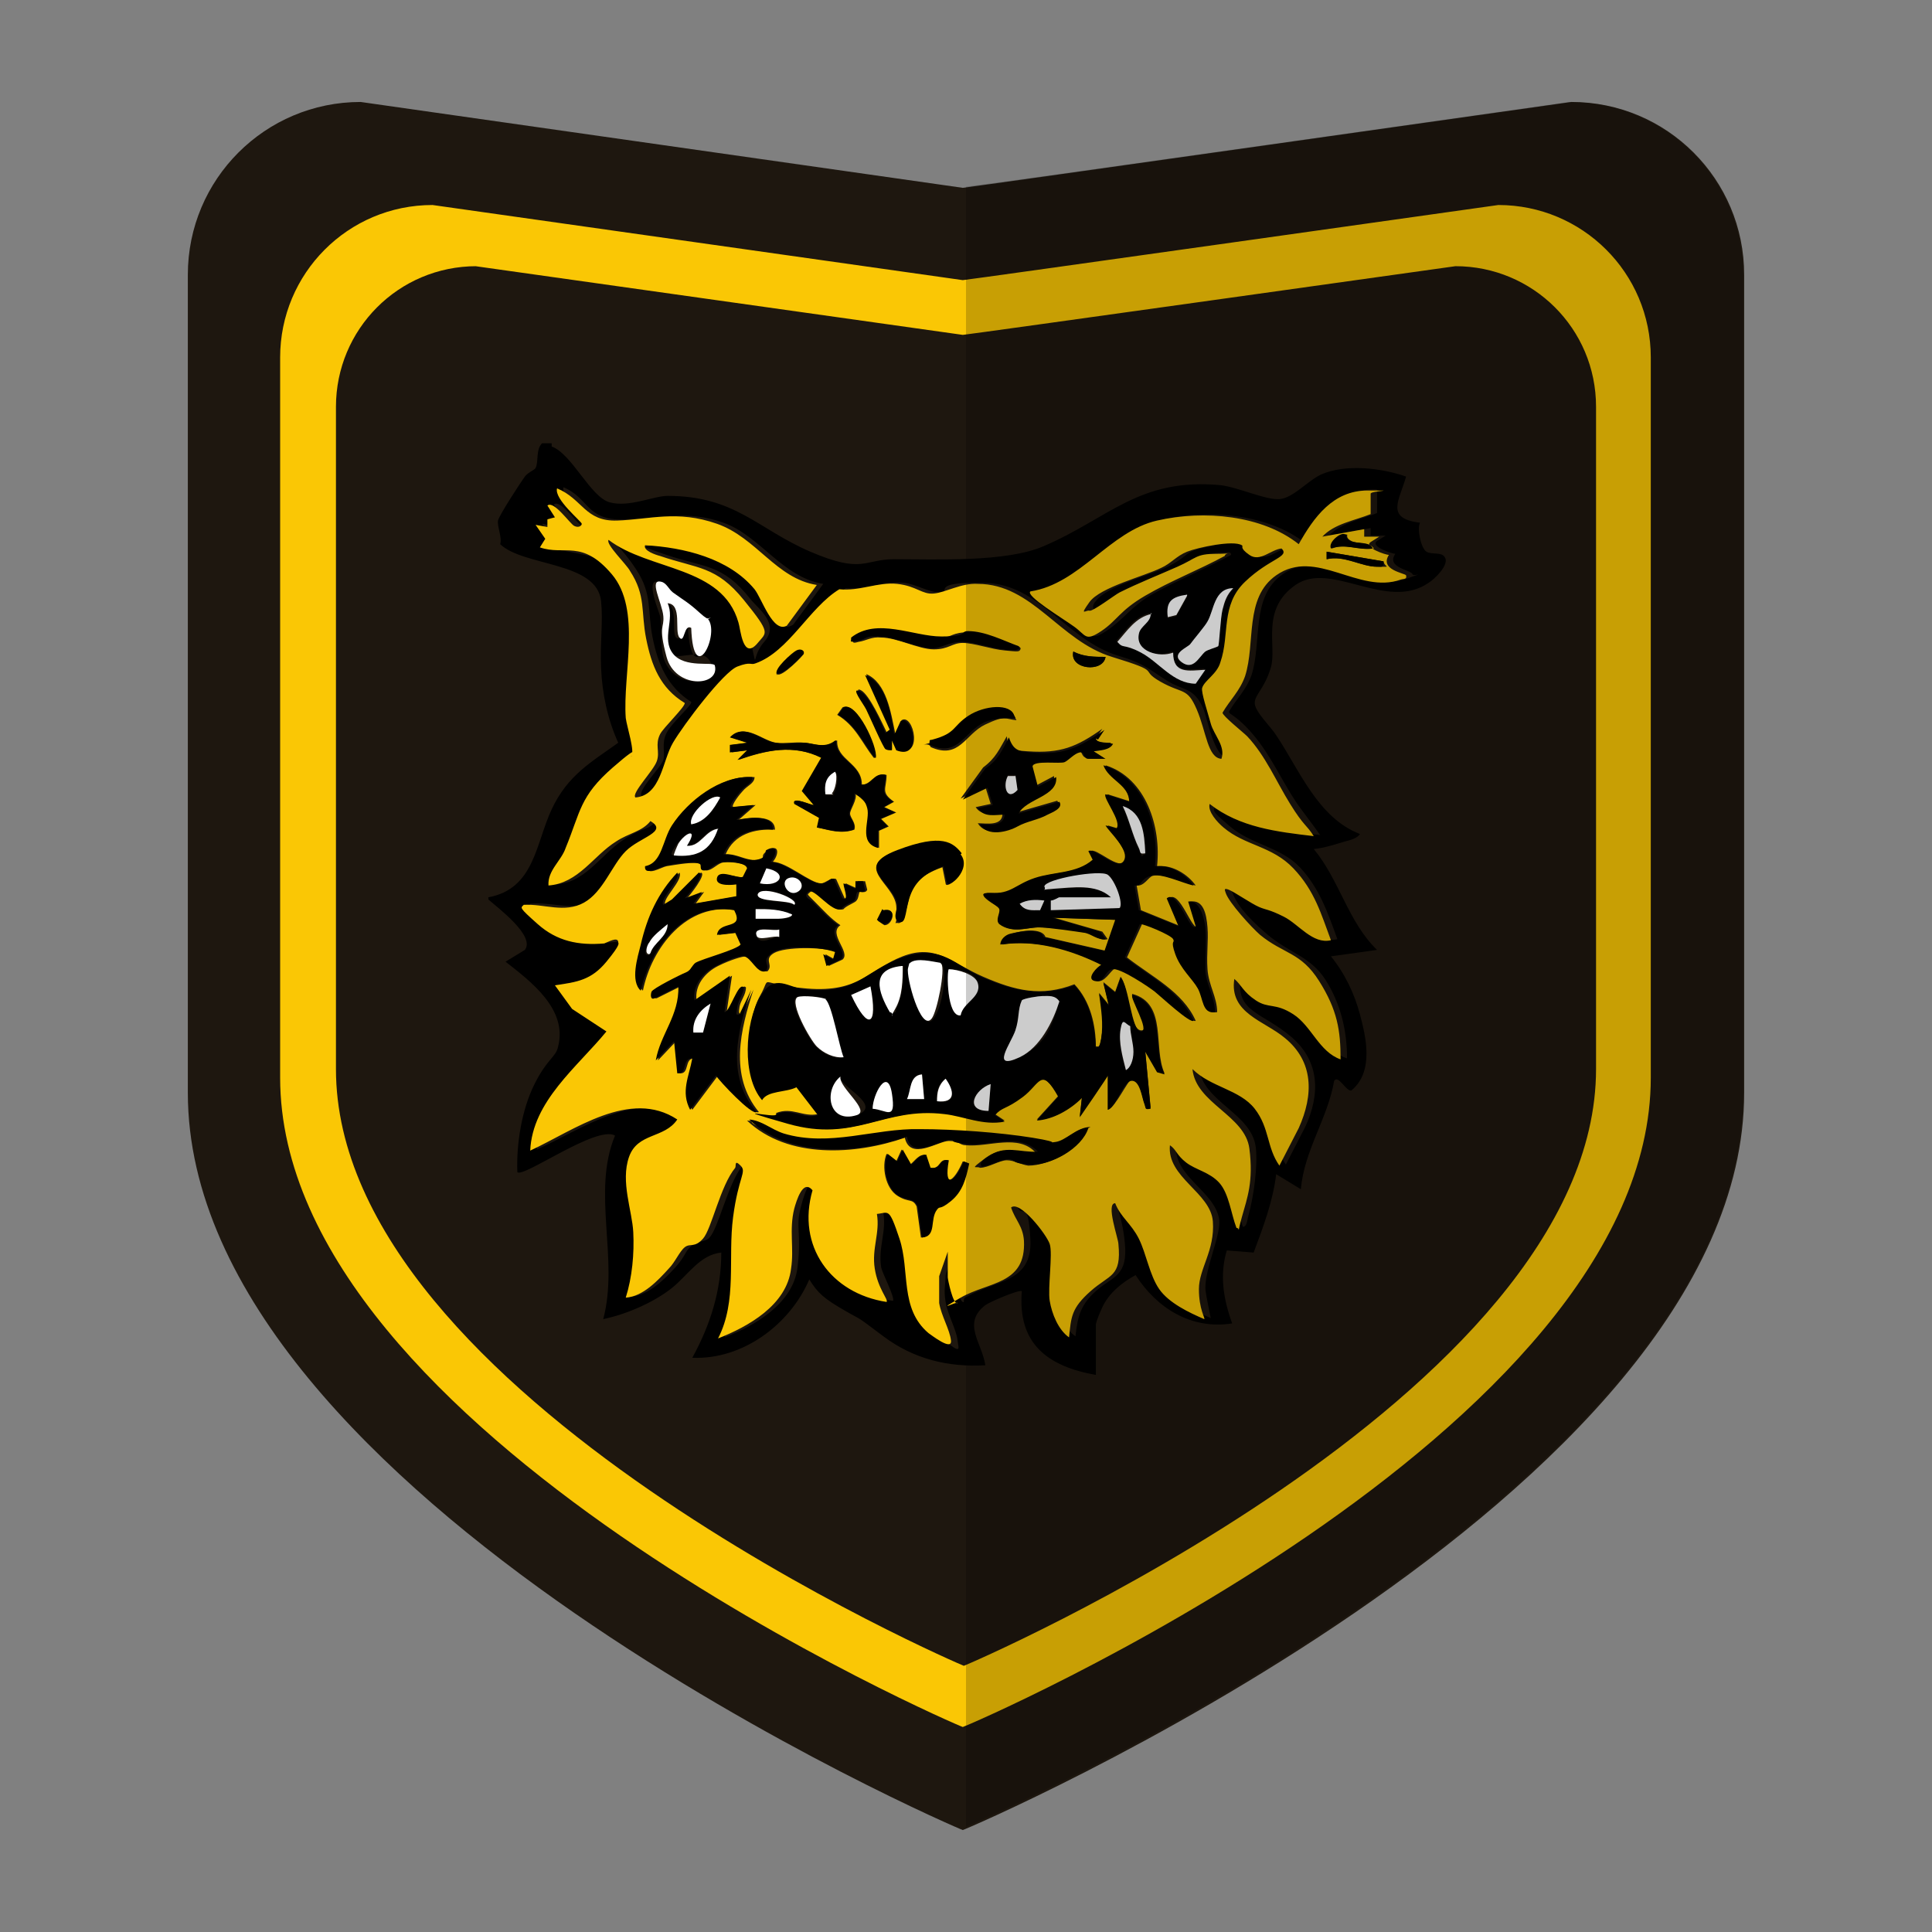 <?xml version="1.0" encoding="UTF-8"?>
<svg id="Layer_1" xmlns="http://www.w3.org/2000/svg" version="1.1" viewBox="0 0 180 180">
  <rect x="0" y="0" width="180" height="180" fill="#808080" stroke="none"/>
  <!-- Generator: Adobe Illustrator 29.6.1, SVG Export Plug-In . SVG Version: 2.1.1 Build 9)  -->
  <defs>
    <style>
      .st0 {
        isolation: isolate;
        opacity: .2;
      }

      .st1 {
        fill: #fac705;
      }

      .st2 {
        fill: #1e170f;
      }

      .st3 {
        fill: #fff;
      }
    </style>
  </defs>
  <path class="st2" d="M33.6,9.5l56.1,8c.3,0,56.7-8,56.7-8,8.9,0,16.1,7.2,16.1,16.1v76.2c0,37.7-72.6,68.7-72.8,68.7S17.5,139.5,17.5,101.8V25.6c0-8.9,7.2-16.1,16.1-16.1Z"/>
  <path class="st1" d="M40.3,19.1l49.4,7c.3,0,49.9-7,49.9-7,7.8,0,14.2,6.3,14.2,14.2v67.1c0,33.2-63.9,60.5-64.1,60.5s-63.6-27.3-63.6-60.5V33.3c0-7.8,6.3-14.2,14.2-14.2Z"/>
  <path class="st2" d="M44.3,24.8l45.4,6.4c.3,0,45.9-6.4,45.9-6.4,7.2,0,13.1,5.8,13.1,13.1v61.7c0,30.5-58.8,55.6-58.9,55.6s-58.5-25.1-58.5-55.6v-61.7c0-7.2,5.8-13.1,13.1-13.1h-.1Z"/>
  <g>
    <path d="M51.4,41.6c1.9.7,3.6,4.7,5.4,5.2s4.1-.6,5.4-.6c6.3,0,8.4,3.1,13.3,5.2s5,.7,7.8.7c3.9,0,10.4.3,13.9-1.2,6.1-2.6,8.9-6.4,16.5-5.7,1.7.2,4.2,1.4,5.5,1.3s2.6-1.7,3.9-2.3c2.3-1,5.6-.6,7.9.2-.6,2.2-2,3.9,1.3,4.3-.3.6.1,2.4.6,2.7s1.4,0,1.7.5c.5.7-1,2.1-1.5,2.4-3.9,2.7-9.1-2.1-12.4.2s-1.7,5.7-2.3,7.7-1.5,2.5-1.5,3.3,1.5,2.2,2,3c2.2,3.3,3.9,7.7,7.8,9.2-.2.4-1,.6-1.4.7-1,.3-1.9.6-2.9.7,2.4,2.9,3.2,6.8,5.9,9.4l-4.3.6c1.3,1.6,2.2,3.5,2.7,5.4s1.4,5.3-.8,7.1c-.5.1-1.2-1.5-1.6-.9-.6,3.5-2.8,6.5-3.1,10.1l-2.3-1.4c-.3,2.5-1.2,4.9-2.1,7.3l-2.5-.2c-.7,2.3-.3,4.6.5,6.8-3.8.6-7-1.4-9-4.5-1.3.7-2.5,1.7-3.1,3s-.6,1.6-.6,1.6v4.7c-4.5-.8-7.3-2.9-6.9-7.8-.2-.2-3,1-3.4,1.3-2.2,1.7-.3,3.5,0,5.6-3.5.2-6.7-.6-9.5-2.7s-1.7-1.3-3.6-2.4-2.5-1.6-3.3-2.9c-1.8,4.2-6.2,7.5-10.9,7.3,1.7-3.1,2.7-6.3,2.7-9.8-2,.2-3.1,2.1-4.6,3.3s-4,2.4-6.4,2.9c1.5-5.6-1.1-11.8,1.1-17.1-1.7-1-8.6,4-9.1,3.4-.1-2.6.4-5.8,1.6-8.2s2-2.5,2.2-3.5c.9-3.5-2.6-6.1-4.9-7.9l1.8-1.1c1-1.3-2.5-3.9-3.4-4.7v-.2c4.3-.8,4.4-5,5.9-8.2s3.7-4.4,6.2-6.2c-1-2.2-1.5-4.6-1.6-7s.2-4.3,0-6.2c-.4-3.7-7.2-3.2-9.4-5.3.2-.6-.3-1.7-.2-2.2s2.2-3.7,2.5-4.1.9-.6,1-.8c.3-.6,0-1.7.6-2.3h.9ZM88.9,114.9v4c0,.2.5,2.6.9,2.4,0-.3,0-.4.3-.5,2.6-1.5,6.1-1.3,5.9-5.3s-.8-1.9-1.2-3.1c.7-.7,3.3,2.6,3.6,3.4s-.3,3.8,0,5.3.8,2.7,1.8,3.4c.2-1.9.5-3,2-4.3s2.9-1.3,2.6-4.4-1.2-3.8-.3-3.8c.5,1.3,1.6,2.1,2.2,3.3s1,3.4,1.9,4.7,2.8,2.2,4.2,2.8c0-.1-.5-2.3-.5-2.8,0-1.9,1.4-4.8,1.3-6.3-.3-2.7-4.4-4.1-4-7.1.6.4.9,1.1,1.5,1.6.9.8,2.4,1.1,3.1,1.9s1.1,2.9,1.6,4.2c.4,0,.4-.7.5-1,.5-1.8.9-4.6.7-6.4-.4-3.2-4.9-4.2-5.3-7.4,1.8,1.6,4.4,1.8,5.8,3.7s1.1,3.6,2.3,5.3l1.8-3.5c1.4-3,1.4-6.1-1.3-8.4s-5.2-2.3-4.7-5.5c.7.6,1.2,1.5,2,2,1.2.8,2.4.6,3.5,1.3,1.7,1.1,2.4,3.6,4.4,4.2,0-2.6-.6-5.1-2-7.3s-3.4-2.5-5.5-4.3-2.9-3-3.2-3.9,0-.4.3-.3c.5.2,2,1.2,2.8,1.6s1.6.5,2.3.9c1.4.8,2.7,2.6,4.4,2.2-.9-2.5-1.7-4.8-3.5-6.7s-4.5-2.1-6.5-3.8-1.5-1.4-1.3-2.2c2.8,2.2,6.3,2.6,9.7,3-.7-1-1.5-2-2.2-3-1.4-2.1-2.4-4.4-4-6.3s-2.3-1.9-2.3-2.2c.7-1.2,1.6-2,2.1-3.4,1-3.1-.1-7.3,2.9-9.4,3.7-2.6,7.8,1.8,11.6.4s.6,0,.5-.4-2.5-.6-1.6-1.9c-.3,0-2.4-.7-1.7-1.2l.8-.5h-1.4s0-.7,0-.7l-3.9.7c1.2-1.2,3-1.5,4.5-2.1,0-.1,0-1.6,0-1.9s.1-.3-.3-.3c-3.2,0-5,2.5-6.4,5-3.4-2.7-9.1-3.2-13.2-2.2s-7.3,5.9-11.8,6.6c-.5.5,3.7,3.1,4.1,3.3,1.1.8.9,1.5,2.5.4s2.2-2.2,4.1-3.3,5-2.4,7.4-3.7c0-.4-.5-.2-.8-.2-1.9,0-2.1.5-3.6,1.2s-3.7,1.5-5.4,2.4-2.7,1.7-2.8,1.7c-.4,0-.3-.5,0-.8,1-1.4,5.1-2.4,6.7-3.2s1.6-1.2,2.4-1.5,4.3-1.1,5.1-.6.4.7.7.9c1,.8,2-.4,3-.6.8.8-3,2.7-3.4,3.1-2.3,2.2-1.4,5-2.3,7.5s-1.6,1.7-1.7,2.4.6,2.8.8,3.3c.4,1.1,1.4,2.2,1,3.3-1.3,0-1.9-3.7-2.3-4.6-.9-2-1.8-1.6-3.4-2.6s-2.1-1.6-4.5-2.3c-4.9-1.5-7.3-6.7-12.5-6.8s-3,.9-4.1.9-2.3-.8-3.4-.9c-1.8-.2-3.6.7-5.4.5-2.8,1.6-4.7,5.8-7.8,6.9s-1.1.1-1.7.3c-1.2.5-5.2,5.7-6,7.1s-1,4.9-3.5,5.1c-.5-.5,1.8-2.7,2-3.4s-.2-1.5.3-2.5,2.4-2.6,2.3-2.9c-2.2-1.4-3.1-3.5-3.6-6s0-4-1.5-6.3-2.3-2.5-2-2.9c3.8,2.9,10.5,2.4,12.1,7.7s.3,3.6,1.8,1.9-.6-3.1-1.3-4c-2.6-3.3-4.3-2.9-7.8-4.1s-1.5-.5-1.4-1c3.6.2,7.8,1.2,10.2,4.1s1.8,4.1,3,3.4l2.8-3.8c-3.8-.6-5.9-4.5-9.3-5.7s-5.8-.4-9.3-.3-3.2-2-5.6-3c-.3,1,2.3,3.1,2.3,3.3s-.3.4-.7.2-1.9-2.4-2.5-1.9l.7,1.1-.8.2v.7c.1,0-1-.2-1-.2l.9,1.3-.5.8c2.3.8,5,.5,6.7,2.5,2.8,3.3.9,9.3,1.3,13.4s.9,3.2.5,3.6-1.3.7-1.7,1c-3.2,2.6-3,4.1-4.4,7.5s-1.8,2.1-1.6,3.5c2.8-.1,4.2-2.7,6.3-4.1s2.3-.8,3.2-1.9c1.7.9-1.5,2-2.3,2.8-1.3,1.3-2.4,3.9-3.9,4.8s-3.7,0-5.6.2c-.4.4,1,1.6,1.3,1.8,1.8,1.6,3.8,2,6.2,1.8s1.2-.7,1.3-.1-.9,1.6-1.1,1.8c-1.4,1.7-2.7,1.9-4.8,2.2l1.6,2.2,3.2,2.1c-2.7,3.3-6.9,6.5-7.1,11.1,4.1-1.8,9.3-5.7,13.7-2.9-1.2,1.7-3.7,1.3-4.5,3.5s.2,4.8.4,7,0,4.1-.7,6.1c1.6-.2,3-1.6,4-2.7s.9-1.5,1.5-2,1.4-.4,1.7-.8c.8-.8,1.7-4.9,3-6.6s0-.6.5-.2c.7.6-.5,3.8-.7,4.8-.5,3.8.4,7.8-1.4,11.3,2.9-1.1,6.4-3.2,6.8-6.5s-.2-3.7.3-5.6.9-2.8,1.7-1.7c-1.5,5.2,1.7,9.6,6.9,10.4.2-.3-1-2.6-1.1-3.1-.3-1.9.5-3.3.2-5.1,1.1,0,1.8,1.5,2.1,2.3,1,2.9,0,6.4,2.7,8.8s2.2,1.6,2.1.7-.9-2.3-1.1-3.5,0-1.6,0-2.5l1.4-4ZM65.9,57.6c-.2-.2-.7-.2-1-.5-1.1-1-1.4-1.1-2.5-1.9s-.5-.9-1.1-1c-1.2-.3.1,2.8.2,3.2.2,1.1,0,2.6.3,3.8.8,3,5,2.8,4.5.8s-3.2-.3-3.9-1.1c-1-1.4.3-3.1-.5-4.7,1.4,0,.6,2.7,1.1,3.2s.5-1.3,1.1-.9c.3,5.9,2.8.5,1.5-.9ZM114.9,54.8c-1.7,0-1.8,2.1-2.4,3.1s-1.3,1.7-1.6,2.1-1.8,1-.8,1.7,1.6-.6,2.2-1,1.1-.4,1.2-.5c0-.1.2-2.7.4-3.4s.5-1.4,1-2ZM110.6,55.5c-1.4.1-2,.6-1.8,2.1l.8-.2,1-1.8ZM107.2,57.1c-1.5.3-2.3,1.6-3.2,2.6.5.7,1.4.6,2.2,1,1.7.9,3,2.8,5.1,2.9l.9-1.3c-1.6.1-2.9.4-3-1.6-1.2.6-3.5,0-3.2-1.7s1.3-1.1,1.1-2Z"/>
    <path class="st1" d="M88.9,114.9l-1.4,4c0,.8,0,1.6,0,2.5.2,1.2,1,2.5,1.1,3.5s-1.8-.5-2.1-.7c-2.7-2.3-1.7-5.8-2.7-8.8s-1-2.4-2.1-2.3c.3,1.8-.5,3.2-.2,5.1s1.3,2.9,1.1,3.1c-5.2-.8-8.4-5.2-6.9-10.4-.9-1.1-1.5,1-1.7,1.7-.5,2,0,3.7-.3,5.6-.4,3.4-4,5.4-6.8,6.5,1.8-3.5.9-7.5,1.4-11.3s1.3-4.2.7-4.8-.4,0-.5.2c-1.4,1.7-2.2,5.7-3,6.6s-1.2.4-1.7.8-.9,1.4-1.5,2c-1,1.1-2.4,2.6-4,2.7.6-1.9.8-4.1.7-6.1s-1.2-4.7-.4-7,3.3-1.7,4.5-3.5c-4.4-2.9-9.6,1-13.7,2.9.2-4.6,4.4-7.8,7.1-11.1l-3.2-2.1-1.6-2.2c2.1-.3,3.4-.5,4.8-2.2s1.1-1.7,1.1-1.8c0-.6-1,0-1.3.1-2.4.2-4.4-.2-6.2-1.8s-1.6-1.5-1.3-1.8c1.9-.1,3.8.8,5.6-.2s2.6-3.5,3.9-4.8,4-1.8,2.3-2.8c-.8,1-2,1.1-3.2,1.9-2.1,1.3-3.5,3.9-6.3,4.1-.1-1.4,1.2-2.3,1.6-3.5,1.4-3.4,1.3-4.8,4.4-7.5s1.5-.8,1.7-1c.4-.4-.4-2.8-.5-3.6-.3-4.1,1.5-10.1-1.3-13.4s-4.4-1.7-6.7-2.5l.5-.8-.9-1.3,1.1.2v-.7c-.1,0,.7-.2.7-.2l-.7-1.1c.6-.5,2.1,1.7,2.5,1.9s.7,0,.7-.2-2.6-2.3-2.3-3.3c2.4,1,2.6,3.1,5.6,3s5.6-1,9.3.3,5.5,5.1,9.3,5.7l-2.8,3.8c-1.3.7-2.3-2.5-3-3.4-2.4-2.9-6.6-3.9-10.2-4.1-.2.5,1,.9,1.4,1,3.5,1.2,5.2.9,7.8,4.1s2.1,3,1.3,4c-1.4,1.7-1.6-1.3-1.8-1.9-1.5-5.3-8.3-4.8-12.1-7.7-.3.4,1.7,2.3,2,2.9,1.5,2.3,1,3.8,1.5,6.3s1.3,4.6,3.6,6c0,.4-2,2.3-2.3,2.9-.5,1,0,1.6-.3,2.5s-2.4,3-2,3.4c2.4-.2,2.5-3.4,3.5-5.1s4.7-6.6,6-7.1,1.2-.1,1.7-.3c3.1-1.1,5-5.2,7.8-6.9,1.9.2,3.6-.7,5.4-.5s2.3,1,3.4.9,2.6-1,4.1-.9c5.1,0,7.6,5.3,12.5,6.8s2.4,1.1,4.5,2.3,2.5.5,3.4,2.6,1,4.5,2.3,4.6c.4-1.2-.7-2.2-1-3.3s-.9-2.9-.8-3.3c.2-.7,1.4-1.3,1.7-2.4.9-2.6,0-5.3,2.3-7.5s4.2-2.3,3.4-3.1c-1,.1-2,1.3-3,.6s-.5-.8-.7-.9c-.8-.5-4.1.2-5.1.6s-1.5,1.1-2.4,1.5c-1.6.8-5.7,1.8-6.7,3.2s-.3.7,0,.8,2.4-1.5,2.8-1.7c1.8-.9,3.6-1.6,5.4-2.4s1.7-1.2,3.6-1.2.9-.2.8.2c-2.4,1.3-5,2.3-7.4,3.7s-2.6,2.3-4.1,3.3-1.4.4-2.5-.4-4.6-2.9-4.1-3.3c4.6-.7,7.4-5.6,11.8-6.6s9.8-.5,13.2,2.2c1.4-2.5,3.2-5,6.4-5s.3,0,.3.3,0,1.8,0,1.9c-1.5.6-3.4.9-4.5,2.1l3.9-.7v.7s1.4,0,1.4,0l-.8.5c-.7.5,1.4,1.2,1.7,1.2-.9,1.4,1.5,1.7,1.6,1.9.1.4-.2.3-.5.4-3.9,1.4-7.9-3-11.6-.4-3,2.1-1.9,6.3-2.9,9.4-.5,1.4-1.4,2.2-2.1,3.4,0,.3,1.9,1.8,2.3,2.2,1.7,1.8,2.7,4.2,4,6.3s1.5,1.9,2.2,3c-3.4-.4-6.9-.8-9.7-3-.2.7.7,1.7,1.3,2.2,2,1.7,4.5,1.7,6.5,3.8s2.6,4.3,3.5,6.7c-1.7.4-3-1.5-4.4-2.2s-1.6-.6-2.3-.9-2.3-1.4-2.8-1.6-.4,0-.3.3c.3.9,2.4,3.2,3.2,3.9,2.2,1.8,3.8,1.6,5.5,4.3s2,4.6,2,7.3c-2-.7-2.7-3.1-4.4-4.2s-2.3-.5-3.5-1.3-1.3-1.4-2-2c-.5,3.2,2.8,3.9,4.7,5.5,2.7,2.2,2.7,5.3,1.3,8.4l-1.8,3.5c-1.2-1.7-.9-3.5-2.3-5.3s-4.1-2-5.8-3.7c.3,3.2,4.9,4.3,5.3,7.4s-.2,4.6-.7,6.4-.1,1-.5,1c-.5-1.3-.7-3.2-1.6-4.2s-2.2-1.2-3.1-1.9-.9-1.2-1.5-1.6c-.3,3,3.8,4.4,4,7.1s-1.3,4.4-1.3,6.3.6,2.7.5,2.8c-1.4-.6-3.3-1.5-4.2-2.8s-1.2-3.3-1.9-4.7-1.7-2-2.2-3.3c-.9,0,.3,3.3.3,3.8.3,3.1-.8,2.8-2.6,4.4s-1.8,2.4-2,4.3c-1-.7-1.6-2.2-1.8-3.4s.3-4.4,0-5.3-2.8-4.1-3.6-3.4c.4,1.2,1.1,1.7,1.2,3.1.2,4.1-3.3,3.8-5.9,5.3s-.3.3-.3.5c-.4.2-.9-2.2-.9-2.4v-4ZM125.4,49.8c-.3-.2-1.7.7-1.3,1.3,1.3-.5,2.5.2,3.9,0-.4-.6-1.5-.4-2.1-.7s-.3-.6-.4-.6ZM128.9,52.3l-5.3-.9v.7c1.6-.4,3.2.7,4.7.7s.7.1.6-.5ZM95,60.3c-1.4-.5-3.1-1.4-4.7-1.4s-1.7.5-2.5.5c-2.6,0-5.9-1.8-8.4.1,0,.5.2.4.6.3.7-.1,1.2-.5,2.1-.4,1.5,0,3.5,1.1,4.9,1.1s1.7-.6,2.7-.6,2.7.6,3.9.7,1.4.2,1.5-.2ZM72.4,62.8c.4.4,2.5-1.8,2.5-1.9s-.3-.4-.7-.2-2.2,1.8-1.8,2.2ZM103,61.2c-1,0-2,0-3-.5-.4,1.7,2.8,2,3,.5ZM83.4,68.3c-.4-1.9-.8-4.7-2.7-5.5l2.3,5.1-.4.3c-.4-.8-1.6-3.5-2.4-3.9s.5,1.5.6,1.7c.3.6,1.6,3.5,1.8,3.7s.3.1.5.1v-.9c.1,0,.5.9.5.9,2.5,1,1.5-3.4.4-2.7l-.5,1.1ZM81.5,70.6c.2-1-1.7-5.3-3-4.7l-.5.7c1.7,1,2.3,2.6,3.4,4ZM94.6,66.9c-.4-1.3-3.4-.7-4.3,0-1.5,1-1.1,1.5-3.3,2.2s-.4-.1-.3.5c2.7,1.2,3.2-1.2,5.1-2.1s1.8-.5,2.9-.4ZM102.1,68.8l.6-.9c-2.4,1.7-3.9,2.3-6.9,2.1s-1.7-.2-2-1.4c-.7,1.2-1,2-2.2,2.9l-2.1,2.9,2.3-1.1.5,1.6-1.4.3c.6.9,1.6.5,2.5.6,0,1.2-1.5.9-2.3.9.7,1.2,2.5.7,3.5.2s1.9-.6,2.8-1.1,1.5-.6,1.1-1.2l-3.8,1.1c.7-1.4,3.7-1.6,3.5-3.4l-1.7.9-.5-1.9c.1-.6,2.4-.2,3-.4s.9-.8,1.4-.9.3.5.8.6,1.1.1,1.6,0l-1.1-.7c.6,0,1.5,0,1.8-.7-.4,0-1.5,0-1.6-.5ZM77.9,69c-1,.8-1.9.3-2.9.2s-1.9.1-2.7,0c-1.3-.2-2.9-1.9-4.2-.5l1.6.5-1.5.2v.7c-.1,0,1.5-.2,1.5-.2l-.9.9c2.6-.9,5.1-1.5,7.8-.2l-1.8,3.1,1.1,1.3c-.2.1-2.2-.9-1.8-.1l2.3,1.3-.2.9c1.2.3,2.2.6,3.4.2.2-.6-.4-1.1-.4-1.5s.7-1.3.5-1.9c.4.4,1,.8,1.2,1.4.3,1-.8,3.1,1,3.7v-1.6s.9-.4.9-.4l-.7-.7,1.4-.6-1.1-.5.9-.5c-1.3-.9-.7-1.2-.7-2.5-1.1-.3-1.3,1-2.3.9,0-2-2.4-2.3-2.3-4.1ZM107.8,80.7c.4-3.6-1-8.2-4.8-9.4.5,1.4,2.5,1.8,2.4,3.4l-2.2-.7c-.3.3,1.6,2.6,1,3.2l-1-.3c.3.6,2.1,2.7,1.7,3.3-.6,1-2.8-1.3-3.3-.9l.4.8c-1.5,1.3-3.6,1.1-5.4,1.7s-1.8,1.5-4.1,1.4.8,1.4.8,1.5c.1.4-.5,1,0,1.4,1.1.9,2.3.3,3.6.3s3.3.3,4.3.5,1.2.8,2,.6l-.5-.7-4.5-1.3,5.9.2-1,2.9-5.7-1.3c-.3-.9-2.3-.6-3.1-.3s-1,.6-.9,1c3.2-.5,6.6.5,9.4,1.9-.2.1-1.3,1.3-.6,1.5s1.3-1,1.6-1.1c.7-.2,3.3,1.6,4,2.1s3.3,3,3.6,2.7c-1.2-2.7-4.1-4.1-6.4-5.9l1.4-3.1c.2-.1,2.8.9,3.1,1.4s0,1,.2,1.4c.4,1.4,1.5,2.1,2.1,3.2s.4,2.4,1.6,2.2c0-1.4-.8-2.5-.9-4s.1-2.6,0-3.9-.4-2.6-1.6-2.4l.7,2.3c-.5.6-1.7-3.5-2.7-2.6l1.1,2.6-3.7-1.5-.4-2.3c.7.1,1.1-.8,1.5-.9,1-.3,2.9.7,4,.9-.7-1-2.1-1.9-3.4-1.8ZM70.1,72.4c-2.8-.2-5.8,2.2-7.3,4.5s-.9,3.5-2.5,3.8c-.1,1,1.3.1,1.8,0,.7-.1,2.8-.5,3.3-.2s.2.6.4.6c.5,0,.9-.5,1.4-.7s2.4,0,2.6.5l-.4.8c-.5.2-2.2-.6-2.4.1s1.7.5,1.8.6v1.1s-4,.7-4,.7l.8-1.1-1.6.6c.2-.2,1.9-2.3,1.3-2.4l-2.5,2.5-.8.5c-.4-.5,1.7-2.3,1.3-3-1.8,1.9-2.8,4.1-3.4,6.7s-.9,3.4,0,4.3c.8-4,4.1-8.3,8.7-7.5,1,1.9-1.4.9-1.6,2.3l1.7-.2.5,1.1c-.4.5-3.5,1.4-4.2,1.7s-.6.7-.9.9-3.1,1.7-3.2,1.8c0,.3,0,.7.3.6l2.2-1.1c.1,2.6-1.7,4.4-2.1,6.9l1.7-1.8.3,3c1,.1.4-1.4,1.4-1.4-.3,1.7-1.1,3.1-.2,4.8l2.4-3.2c.3.6,3.4,3.8,3.8,3.4-2.8-3.4-1.7-7.7-.5-11.4l-1.1,2.3c-.4,0-.2-.5-.2-.7.1-.6.6-1.1.6-1.8-.5-.6-1.3,2.3-1.8,2.3l.5-3.4-3.3,2.3c-.2-1.4.8-2.6,2-3.2s2.3-.9,2.6-.9c.7,0,1.2,1.5,2,1.4.6-.6-.4-1.1.6-1.7s4.6-.6,5.9-.1l-.2.7-.9-.5.3,1.1,1.3-.6c.8-.7-1.4-2.4-.2-3.2-.9-.6-1.6-1.4-2.4-2.2s-.7-.6-.4-.9c.5-.5,2.2,2,3.1,1.6.2-.3,1.1-.6,1.2-.8.2-.2.2-.7.3-.8s.5.2.7-.2l-.2-.8h-.7s0,.7,0,.7l-1.1-.5c-.2.2.6,1.7-.1,1.4l-.8-1.8c-.5-.2-1,.4-1.4.4-1,0-3.2-2-4.5-2,.6-.7.6-1.7-.4-1.1s-.1.7-.9.9c-1.1.2-2-.6-3.1-.5.8-1.9,2.7-2.4,4.6-2.3,0-1.5-2.5-1.1-3.4-.9l1.6-1.4-2.1.2c-.2-.2.7-1.3.9-1.5.4-.5,1.1-.7,1.1-1.3ZM89.5,79.6c-.9-1.1-4.8-.8-6-.3-4.1,1.5-.2,3,0,5.1s-.4,1.5.2,1.6.9-2.2,1.1-2.7c.5-1.4,1.6-2,3-2.5l.3,1.5c0,.7,2.4-1.2,1.3-2.6ZM82.3,84.8l-.5,1,.6.4c.8,0,1.2-1.7,0-1.3ZM102.1,97.6c0-2.1-.5-4.3-2-5.9-3.1,1.2-5.5.6-8.5-.7s-4.4-3.1-7.5-1.9-4,3.4-8.9,3-3.2-1.4-4.4.7-1.6,7.5.2,9.6c.5-.8,2.2-.7,3.2-1.2l2,2.6c-1.4.3-2.4-.7-3.9-.1.2.5.6.7,1.1.9,6.3,1.9,8.9-1.5,14.6-.9s3.6,1,5.6.7l-.9-.6c.7-.8,1.8-1.1,2.6-1.7,1.5-1.2,1.6-2.8,3.3,0l-2,2.2c1.6,0,3.1-1,4.2-2.1l-.2,1.8,2.7-3.9v3.2c.6-.1,1.8-2.7,2.1-2.7.8-.2,1,1.6,1.2,2.1s0,.6.6.5l-.5-5.3,1.1,1.9.7.2c-1.1-2.4.3-6.5-3-7.4-.3.3,1.9,3.5.8,3.4s-1.2-4.3-1.9-5l-.5,1.4-1.1-.9.5,2.1-.9-1.1c.3,1.5.5,2.7.2,4.2s0,.7-.5.8ZM101.4,105.1c-1.3,0-2,1.3-3.3,1.4s-1.4-.3-2.1-.4c-3.1-.4-7.3-.7-10.5-.8-4.3,0-8.5,1.7-12.7.4s-2-1.2-3.2-1.3c3.8,3.6,10.1,3.2,14.7,1.6.5,2.2,3.1.3,4.1.3s1,.4,1.6.4c2.1.2,4.9-1.1,6.5.7-1.7,0-3.1-.7-4.7.5s-.8.7-.5.9c.8,0,1.8-.7,2.5-.7s1.3.4,2,.5c1.9,0,4.8-1.5,5.4-3.4ZM86.3,107.6c-.7-.1-1,.5-1.5.9l-.8-1.4-.5,1.1-.9-.7c-.5,1.2-.1,3.2,1,3.9s1.4.2,1.8,1l.4,2.9c1.4-.1.7-1.8,1.4-2.6s.9-.5,1.3-.8c1.1-.9,1.4-2.2,1.7-3.5l-.5-.2c-.8,1.9-1.9,2.7-1.4-.1-.9-.2-.6.9-1.7.7l-.4-1.2Z"/>
    <path class="st3" d="M65.9,57.6c1.3,1.3-1.3,6.7-1.5.9-.7-.4-.6,1.5-1.1.9s.3-3.1-1.1-3.2c.7,1.5-.6,3.3.5,4.7s3.8.7,3.9,1.1c.5,2-3.7,2.2-4.5-.8s-.2-2.6-.3-3.8-1.4-3.5-.2-3.2c.5.1.7.7,1.1,1,1.1.8,1.4.9,2.5,1.9s.8.3,1,.5Z"/>
    <path class="st3" d="M107.2,57.1c.1.9-1,1.2-1.1,2-.3,1.6,1.9,2.2,3.2,1.7,0,2,1.4,1.7,3,1.6l-.9,1.3c-2.1,0-3.4-2-5.1-2.9s-1.6-.3-2.2-1c.9-1,1.7-2.3,3.2-2.6Z"/>
    <path class="st3" d="M114.9,54.8c-.6.6-.8,1.2-1,2s-.3,3.3-.4,3.4-.9.3-1.2.5c-.6.5-1.1,1.8-2.2,1s.6-1.4.8-1.7,1.4-1.7,1.6-2.1c.6-1,.6-3.1,2.4-3.1Z"/>
    <path class="st3" d="M110.6,55.5l-1,1.8-.8.2c-.2-1.5.4-1.9,1.8-2.1Z"/>
    <path d="M102.1,97.6c.4,0,.4-.5.5-.8.2-1.5,0-2.7-.2-4.2l.9,1.1-.5-2.1,1.1.9.5-1.4c.8.7,1,5,1.9,5s-1.1-3.2-.8-3.4c3.2.9,1.8,5.1,3,7.4l-.7-.2-1.1-1.9.5,5.3c-.6.1-.4,0-.6-.5s-.4-2.2-1.2-2.1-1.5,2.6-2.2,2.7v-3.2c.1,0-2.6,3.9-2.6,3.9l.2-1.8c-1.1,1.1-2.7,2-4.2,2.1l2-2.2c-1.6-2.9-1.7-1.2-3.3,0s-1.9.9-2.6,1.7l.9.6c-2,.4-3.8-.5-5.6-.7-5.7-.7-8.3,2.7-14.6.9s-.9-.4-1.1-.9c1.5-.6,2.5.5,3.9.1l-2-2.6c-1,.5-2.7.3-3.2,1.2-1.9-2.2-1.6-7.2-.2-9.6s2.6-.8,4.4-.7c4.8.4,5.2-1.7,8.9-3s4.9.8,7.5,1.9,5.3,1.9,8.5.7c1.5,1.6,1.9,3.8,2,5.9ZM87.7,89.8c-.8-.2-2.2-.6-2.8,0,0,.1-.2.3-.2.5-.2.7,1.2,5.9,2.2,4.7s1.3-4.6.9-5.1ZM84.1,90c-2.9.3-2.2,2.4-1.1,4.3.6.1.4,0,.5-.3.6-1.2.7-2.7.7-4ZM89.5,94.6c.2-1.2,1.9-1.8,1.6-3s-1.9-1.2-2.7-1.3c-.2.2-.2,4.5,1.1,4.3ZM81.1,91.9l-1.8.8c1.6,3.4,2.6,2.9,1.8-.8ZM76.9,93.1c-.4-.3-2.2-.4-2.7-.2-.8.5,1.2,4,1.8,4.6s1.6,1.2,2.5,1c-.4-.9-1-5-1.7-5.4ZM97.1,92.8c-.3,0-1.7.2-1.9.4-.4.9-.3,1.9-.6,2.8s-2.3,3.8.4,2.5,3.1-3.3,3.7-5.2c-.4-.6-1-.5-1.6-.5ZM105.3,95.6c-.5-.2-.8-.4-.9.3-.2,1.2.1,2.6.5,3.8.4-.2.7-1.3.7-1.7,0-.8-.2-1.6-.3-2.4ZM85.9,100.1c-1.1,0-1,1.5-1.4,2.3h1.6s-.2-2.3-.2-2.3ZM78.3,100.3c-1.6,1.3-1.1,4.5,1.5,3.6s-1.7-2.7-1.5-3.6ZM87.3,102.6c1.8.3,1.6-.9.8-2.1-.7.5-.9,1.2-.8,2.1ZM81.3,103.3c1.2,0,2,0,1.8-1.4-.4-2.6-1.8.2-1.8,1.4ZM92.1,103.5l.2-2.5c-1.5.5-2.6,2.5-.2,2.5Z"/>
    <path d="M70.1,72.4c0,.6-.7.8-1.1,1.3s-1.1,1.3-.9,1.5l2.1-.2-1.6,1.4c.9-.2,3.5-.6,3.4.9-1.9-.2-3.8.4-4.6,2.3,1.1-.1,2,.7,3.1.5s.7-.8.9-.9c1.1-.6,1,.4.4,1.1,1.3,0,3.5,1.9,4.5,2s.9-.6,1.4-.4l.8,1.8c.7.3,0-1.2.1-1.4l1.1.5v-.7s.7,0,.7,0l.2.8c-.1.4-.6.1-.7.2-.2.2-.1.6-.3.8s-1,.4-1.2.8c-.9.4-2.6-2.1-3.1-1.6s.2.7.4.9c.8.8,1.5,1.6,2.4,2.2-1.2.8,1.1,2.6.2,3.2l-1.3.6-.3-1.1.9.5.2-.7c-1.3-.5-4.8-.7-5.9.1s0,1.1-.6,1.7c-.8.2-1.3-1.3-2-1.4s-2.2.7-2.6.9c-1.2.6-2.2,1.8-2,3.2l3.3-2.3-.5,3.4c.5,0,1.3-2.9,1.8-2.3,0,.6-.5,1.1-.6,1.8s-.2.8.2.7l1.1-2.3c-1.3,3.8-2.4,8.1.5,11.4-.4.4-3.5-2.9-3.8-3.4l-2.4,3.2c-.9-1.7-.1-3.1.2-4.8-1,0-.4,1.5-1.4,1.4l-.3-3-1.7,1.8c.4-2.4,2.2-4.2,2.1-6.9l-2.2,1.1c-.4.2-.4-.3-.3-.6s2.7-1.6,3.2-1.8.6-.7.9-.9c.7-.4,3.8-1.2,4.2-1.7l-.5-1.1-1.7.2c.2-1.4,2.6-.4,1.6-2.3-4.6-.8-7.8,3.5-8.7,7.5-1-.9-.3-3.1,0-4.3.6-2.6,1.6-4.8,3.4-6.7.4.6-1.7,2.5-1.3,3l.8-.5,2.5-2.5c.7.1-1.1,2.2-1.3,2.4l1.6-.6-.8,1.1,4-.7v-1.1c0,0-2,.3-1.8-.6s1.9.1,2.4-.1l.4-.8c-.1-.6-2-.7-2.6-.5s-.9.7-1.4.7-.2-.5-.4-.6c-.5-.3-2.6,0-3.3.2s-1.9.9-1.8,0c1.6-.3,1.6-2.4,2.5-3.8,1.5-2.3,4.5-4.6,7.3-4.5ZM67.1,74.3c-.7-.5-3,1.5-2.7,2.5,1.4-.2,2.1-1.4,2.7-2.5ZM66.9,77.2c-1.2,0-1.7,1.7-3,1.6,1.1-1.7,0-1.3-.8-.2s-.5,1-.4,1.1c2.1.2,3.4-.4,4.1-2.5ZM70.8,82.3c1.9.4,2.7-.9.6-1.4l-.6,1.4ZM73.5,81.8c-.9.3,0,1.6.8,1.3s.1-1.5-.8-1.3ZM74,84.3c.6-.6-3-1.9-3.4-1-.2.8,2.9.6,3.4,1ZM73.8,85.2c-1.1-.4-2.2-.6-3.4-.5v.9c.7,0,1.4,0,2.1,0s1.3-.1,1.3-.4ZM60.5,88.9c.3-1,1.5-1.6,1.6-2.7-.5.4-1.4,1.1-1.7,1.7s-.4,1.1,0,1.1ZM72.6,86.6c-.5.1-2.4-.4-2.1.6s1.6,0,2.1.1v-.7ZM65.5,96.2l.7-2.7c-.9.6-1.7,1.6-1.6,2.7h.9Z"/>
    <path d="M107.8,80.7c1.3-.1,2.7.8,3.4,1.8-1-.2-3-1.2-4-.9s-.8,1-1.5.9l.4,2.3,3.7,1.5-1.1-2.6c1-.9,2.2,3.3,2.7,2.6l-.7-2.3c1.1-.2,1.5,1.6,1.6,2.4.1,1.3,0,2.6,0,3.9s.9,2.6.9,4c-1.2.2-1.1-1.3-1.6-2.2s-1.6-1.8-2.1-3.2,0-1-.2-1.4-2.9-1.5-3.1-1.4l-1.4,3.1c2.2,1.7,5.2,3.2,6.4,5.9-.3.3-3.1-2.3-3.6-2.7s-3.3-2.3-4-2.1-.7,1.3-1.6,1.1.3-1.4.6-1.5c-2.8-1.4-6.2-2.4-9.4-1.9,0-.5.5-.9.9-1,.8-.2,2.9-.6,3.1.3l5.7,1.3,1-2.9-5.9-.2,4.5,1.3.5.7c-.8.1-1.3-.5-2-.6s-3.3-.5-4.3-.5-2.4.6-3.6-.3c-.4-.4.1-1,0-1.4s-2.7-1.6-.8-1.5,2.3-.8,4.1-1.4,3.9-.4,5.4-1.7l-.4-.8c.5-.4,2.7,1.9,3.3.9s-1.4-2.7-1.7-3.3l1,.3c.6-.6-1.3-2.9-1-3.2l2.2.7c0-1.6-1.9-2-2.4-3.4,3.8,1.2,5.2,5.7,4.8,9.4ZM106.7,79.5c0-1.7-.2-3.7-2.1-4.3.6,1.2.9,2.7,1.5,3.9s0,.6.6.5ZM103.5,83.6h-4.7c-.1,0-.5.3-.8.3v.9s6.4-.2,6.4-.2c.3-.3-.7-2.8-1.1-3.1-.8-.4-5.9.5-5.9,1.1.3.5.5.3.9.2,1.7,0,3.9-.5,5.3.8ZM97.3,83.9c-.8,0-1.6,0-2.3.3.5.7,1.2.6,1.9.6l.4-.9Z"/>
    <path d="M77.9,69c-.1,1.9,2.4,2.1,2.3,4.1,1,.1,1.2-1.2,2.3-.9,0,1.4-.6,1.6.7,2.5l-.9.5,1.1.5-1.4.6.7.7-.9.4v1.6c-1.9-.5-.7-2.6-1-3.7s-.8-1-1.2-1.4c.1.6-.5,1.7-.5,1.9,0,.4.7.9.4,1.5-1.2.4-2.2,0-3.4-.2l.2-.9-2.3-1.3c-.3-.8,1.7.2,1.8.1l-1.1-1.3,1.8-3.1c-2.6-1.3-5.2-.7-7.8.2l.9-.9-1.6.2v-.7c.1,0,1.6-.2,1.6-.2l-1.6-.5c1.3-1.4,2.9.3,4.2.5s1.9,0,2.7,0,1.9.6,2.9-.2ZM77.6,74c.3-.2.6-1.6.3-2-.9.4-1,1.1-.9,2.1.2,0,.5,0,.7,0Z"/>
    <path d="M102.1,68.8c.1.5,1.2.4,1.6.5-.3.6-1.2.6-1.8.7l1.1.7c-.5,0-1.1,0-1.6,0s-.3-.7-.8-.6-1,.7-1.4.9-2.9-.2-3,.4l.5,1.9,1.7-.9c.2,1.8-2.8,2-3.5,3.4l3.8-1.1c.4.6-.7,1-1.1,1.2-.9.5-1.9.6-2.8,1.1s-2.8,1-3.5-.2c.8,0,2.2.3,2.3-.9-.9,0-1.9.3-2.5-.6l1.4-.3-.5-1.6-2.3,1.1,2.1-2.9c1.2-.8,1.5-1.6,2.2-2.9.4,1.2.9,1.3,2,1.4,3,.3,4.5-.4,6.9-2.1l-.6.9ZM94.6,72.2h-.7c-.5,1-.1,2.5.9,1.4l-.2-1.4Z"/>
    <path d="M101.4,105.1c-.6,1.9-3.5,3.5-5.4,3.4s-1.4-.5-2-.5-1.7.6-2.5.7c-.4-.3.3-.8.5-.9,1.6-1.2,3-.4,4.7-.5-1.7-1.8-4.4-.5-6.5-.7s-1.1-.4-1.6-.4c-1,0-3.7,1.9-4.1-.3-4.6,1.6-11,2-14.7-1.6,1.2.1,2,.9,3.2,1.3,4.3,1.3,8.5-.5,12.7-.4,3.2,0,7.4.3,10.5.8s1.1.5,2.1.4,2-1.4,3.3-1.4Z"/>
    <path d="M86.3,107.6l.4,1.2c1,.2.8-.9,1.7-.7-.5,2.8.6,2,1.4.1l.5.2c-.3,1.4-.6,2.6-1.7,3.5s-1,.4-1.3.8c-.7.9,0,2.5-1.4,2.6l-.4-2.9c-.3-.8-1.2-.6-1.8-1-1.1-.7-1.5-2.7-1-3.9l.9.7.5-1.1.8,1.4c.5-.4.8-1,1.5-.9Z"/>
    <path d="M89.5,79.6c1.1,1.4-1.2,3.3-1.3,2.6l-.3-1.5c-1.3.5-2.4,1.1-3,2.5s-.4,2.9-1.1,2.7-.2-1.2-.2-1.6c-.3-2.1-4.2-3.5,0-5.1s5.2-.7,6,.3Z"/>
    <path d="M95,60.3c0,.4-1.2.3-1.5.2-1.2-.1-2.7-.7-3.9-.7s-1.9.6-2.7.6c-1.4,0-3.4-1-4.9-1.1s-1.3.3-2.1.4-.6.2-.6-.3c2.4-1.9,5.8-.1,8.4-.1s1.7-.5,2.5-.5c1.6,0,3.3.9,4.7,1.4Z"/>
    <path d="M83.4,68.3l.5-1.1c1.1-.7,2.1,3.7-.4,2.7l-.4-.9v.9c-.3,0-.4,0-.6-.1s-1.5-3.1-1.8-3.7-1.5-2.1-.6-1.7,2,3,2.4,3.9l.4-.3-2.3-5.1c2,.8,2.4,3.6,2.7,5.5Z"/>
    <path d="M94.6,66.9c-1.1,0-1.9,0-2.9.4-1.9.9-2.4,3.3-5.1,2.1,0-.6,0-.4.3-.5,2.2-.6,1.8-1.2,3.3-2.2s4-1.2,4.3,0Z"/>
    <path d="M81.5,70.6c-1.1-1.4-1.7-3-3.4-4l.5-.7c1.2-.6,3.2,3.7,3,4.7Z"/>
    <path d="M128.9,52.3c0,.6-.1.5-.6.5-1.5,0-3-1.1-4.7-.7v-.7s5.3.9,5.3.9Z"/>
    <path d="M103,61.2c-.2,1.5-3.4,1.2-3-.5.9.5,1.9.5,3,.5Z"/>
    <path d="M125.4,49.8c0,0,0,.4.4.6.6.3,1.8,0,2.1.7-1.4.2-2.6-.5-3.9,0-.3-.6,1-1.6,1.3-1.3Z"/>
    <path d="M72.4,62.8c-.4-.4,1.4-2,1.8-2.2s.7,0,.7.2-2.1,2.3-2.5,1.9Z"/>
    <path d="M82.3,84.8c1.3-.3.9,1.3,0,1.3l-.6-.4.5-1Z"/>
    <path class="st3" d="M97.1,92.8c.6,0,1.2-.1,1.6.5-.6,1.9-1.8,4.3-3.7,5.2-2.8,1.3-.8-1.3-.4-2.5s.2-1.9.6-2.8c.2-.2,1.6-.4,1.9-.4Z"/>
    <path class="st3" d="M76.9,93.1c.6.4,1.3,4.5,1.7,5.4-.9.1-1.9-.4-2.5-1s-2.6-4.1-1.8-4.6c.5-.2,2.3,0,2.7.2Z"/>
    <path class="st3" d="M87.7,89.8c.4.5-.4,4.5-.9,5.1-1,1.3-2.4-3.9-2.2-4.7s.1-.3.2-.5c.6-.5,2.1-.1,2.8,0Z"/>
    <path class="st3" d="M89.5,94.6c-1.3.2-1.3-4.2-1.1-4.3.8,0,2.5.5,2.7,1.3.4,1.3-1.4,1.8-1.6,3Z"/>
    <path class="st3" d="M84.1,90c0,1.3,0,2.8-.7,4s.1.4-.5.3c-1.1-1.9-1.8-4,1.1-4.3Z"/>
    <path class="st3" d="M78.3,100.3c-.2,1,2.9,3.2,1.5,3.6-2.6.8-3.1-2.3-1.5-3.6Z"/>
    <path class="st3" d="M81.1,91.9c.7,3.7-.2,4.2-1.8.8l1.8-.8Z"/>
    <path class="st3" d="M105.3,95.6c0,.8.3,1.6.3,2.4s-.3,1.5-.7,1.7c-.3-1.2-.7-2.6-.5-3.8s.4-.5.9-.3Z"/>
    <path class="st3" d="M81.3,103.3c0-1.3,1.4-4,1.8-1.4s-.5,1.5-1.8,1.4Z"/>
    <path class="st3" d="M92.1,103.5c-2.3,0-1.3-2,.2-2.5l-.2,2.5Z"/>
    <path class="st3" d="M85.9,100.1l.2,2.3h-1.6c.4-.8.2-2.2,1.4-2.3Z"/>
    <path class="st3" d="M87.3,102.6c0-.8.1-1.5.8-2.1.8,1.1,1,2.3-.8,2.1Z"/>
    <path class="st3" d="M66.9,77.2c-.7,2.1-2,2.7-4.1,2.5-.1,0,.3-.9.4-1.1.7-1.1,1.9-1.5.8.2,1.3.1,1.7-1.5,3-1.6Z"/>
    <path class="st3" d="M67.1,74.3c-.6,1.1-1.4,2.3-2.7,2.5-.3-1,2-3,2.7-2.5Z"/>
    <path class="st3" d="M73.8,85.2c0,.3-1,.4-1.3.4-.7,0-1.4,0-2.1,0v-.9c1.2,0,2.3,0,3.4.5Z"/>
    <path class="st3" d="M74,84.3c-.5-.5-3.6-.2-3.4-1,.4-.9,4,.5,3.4,1Z"/>
    <path class="st3" d="M65.5,96.2h-.9c-.1-1.2.6-2.1,1.6-2.7l-.7,2.7Z"/>
    <path class="st3" d="M70.8,82.3l.6-1.4c2.1.4,1.3,1.8-.6,1.4Z"/>
    <path class="st3" d="M73.5,81.8c.9-.3,1.7.8.8,1.3s-1.7-1-.8-1.3Z"/>
    <path class="st3" d="M60.5,88.9c-.5,0-.2-.9,0-1.1.3-.6,1.1-1.2,1.7-1.7,0,1.2-1.3,1.7-1.6,2.7Z"/>
    <path class="st3" d="M72.6,86.6v.7c-.4-.2-1.9.4-2.1-.1-.4-1,1.6-.4,2.1-.6Z"/>
    <path class="st3" d="M103.5,83.6c-1.4-1.3-3.6-.9-5.3-.8s-.6.3-.9-.2c0-.7,5.2-1.6,5.9-1.1s1.5,2.7,1.1,3.1l-6.4.2v-.9c.3,0,.7-.3.8-.3h4.7Z"/>
    <path class="st3" d="M106.7,79.5c-.6.1-.4-.1-.6-.5-.6-1.2-.9-2.7-1.5-3.9,1.9.6,2,2.6,2.1,4.3Z"/>
    <path class="st3" d="M97.3,83.9l-.4.9c-.8,0-1.4.1-1.9-.6.7-.4,1.5-.4,2.3-.3Z"/>
    <path class="st3" d="M77.6,74c-.2,0-.4,0-.7,0-.1-.9,0-1.6.9-2.1.3.4,0,1.8-.3,2Z"/>
    <path class="st3" d="M94.6,72.2l.2,1.4c-1,1.1-1.4-.4-.9-1.3h.7Z"/>
  </g>
  <path id="shadow" class="st0" d="M146.2,9.5s-49.9,7.1-56.2,7.9v152.8c7.2-3.1,72.4-32.8,72.4-68.4V25.6c0-8.9-7.2-16.1-16.2-16.1Z"/>
</svg>